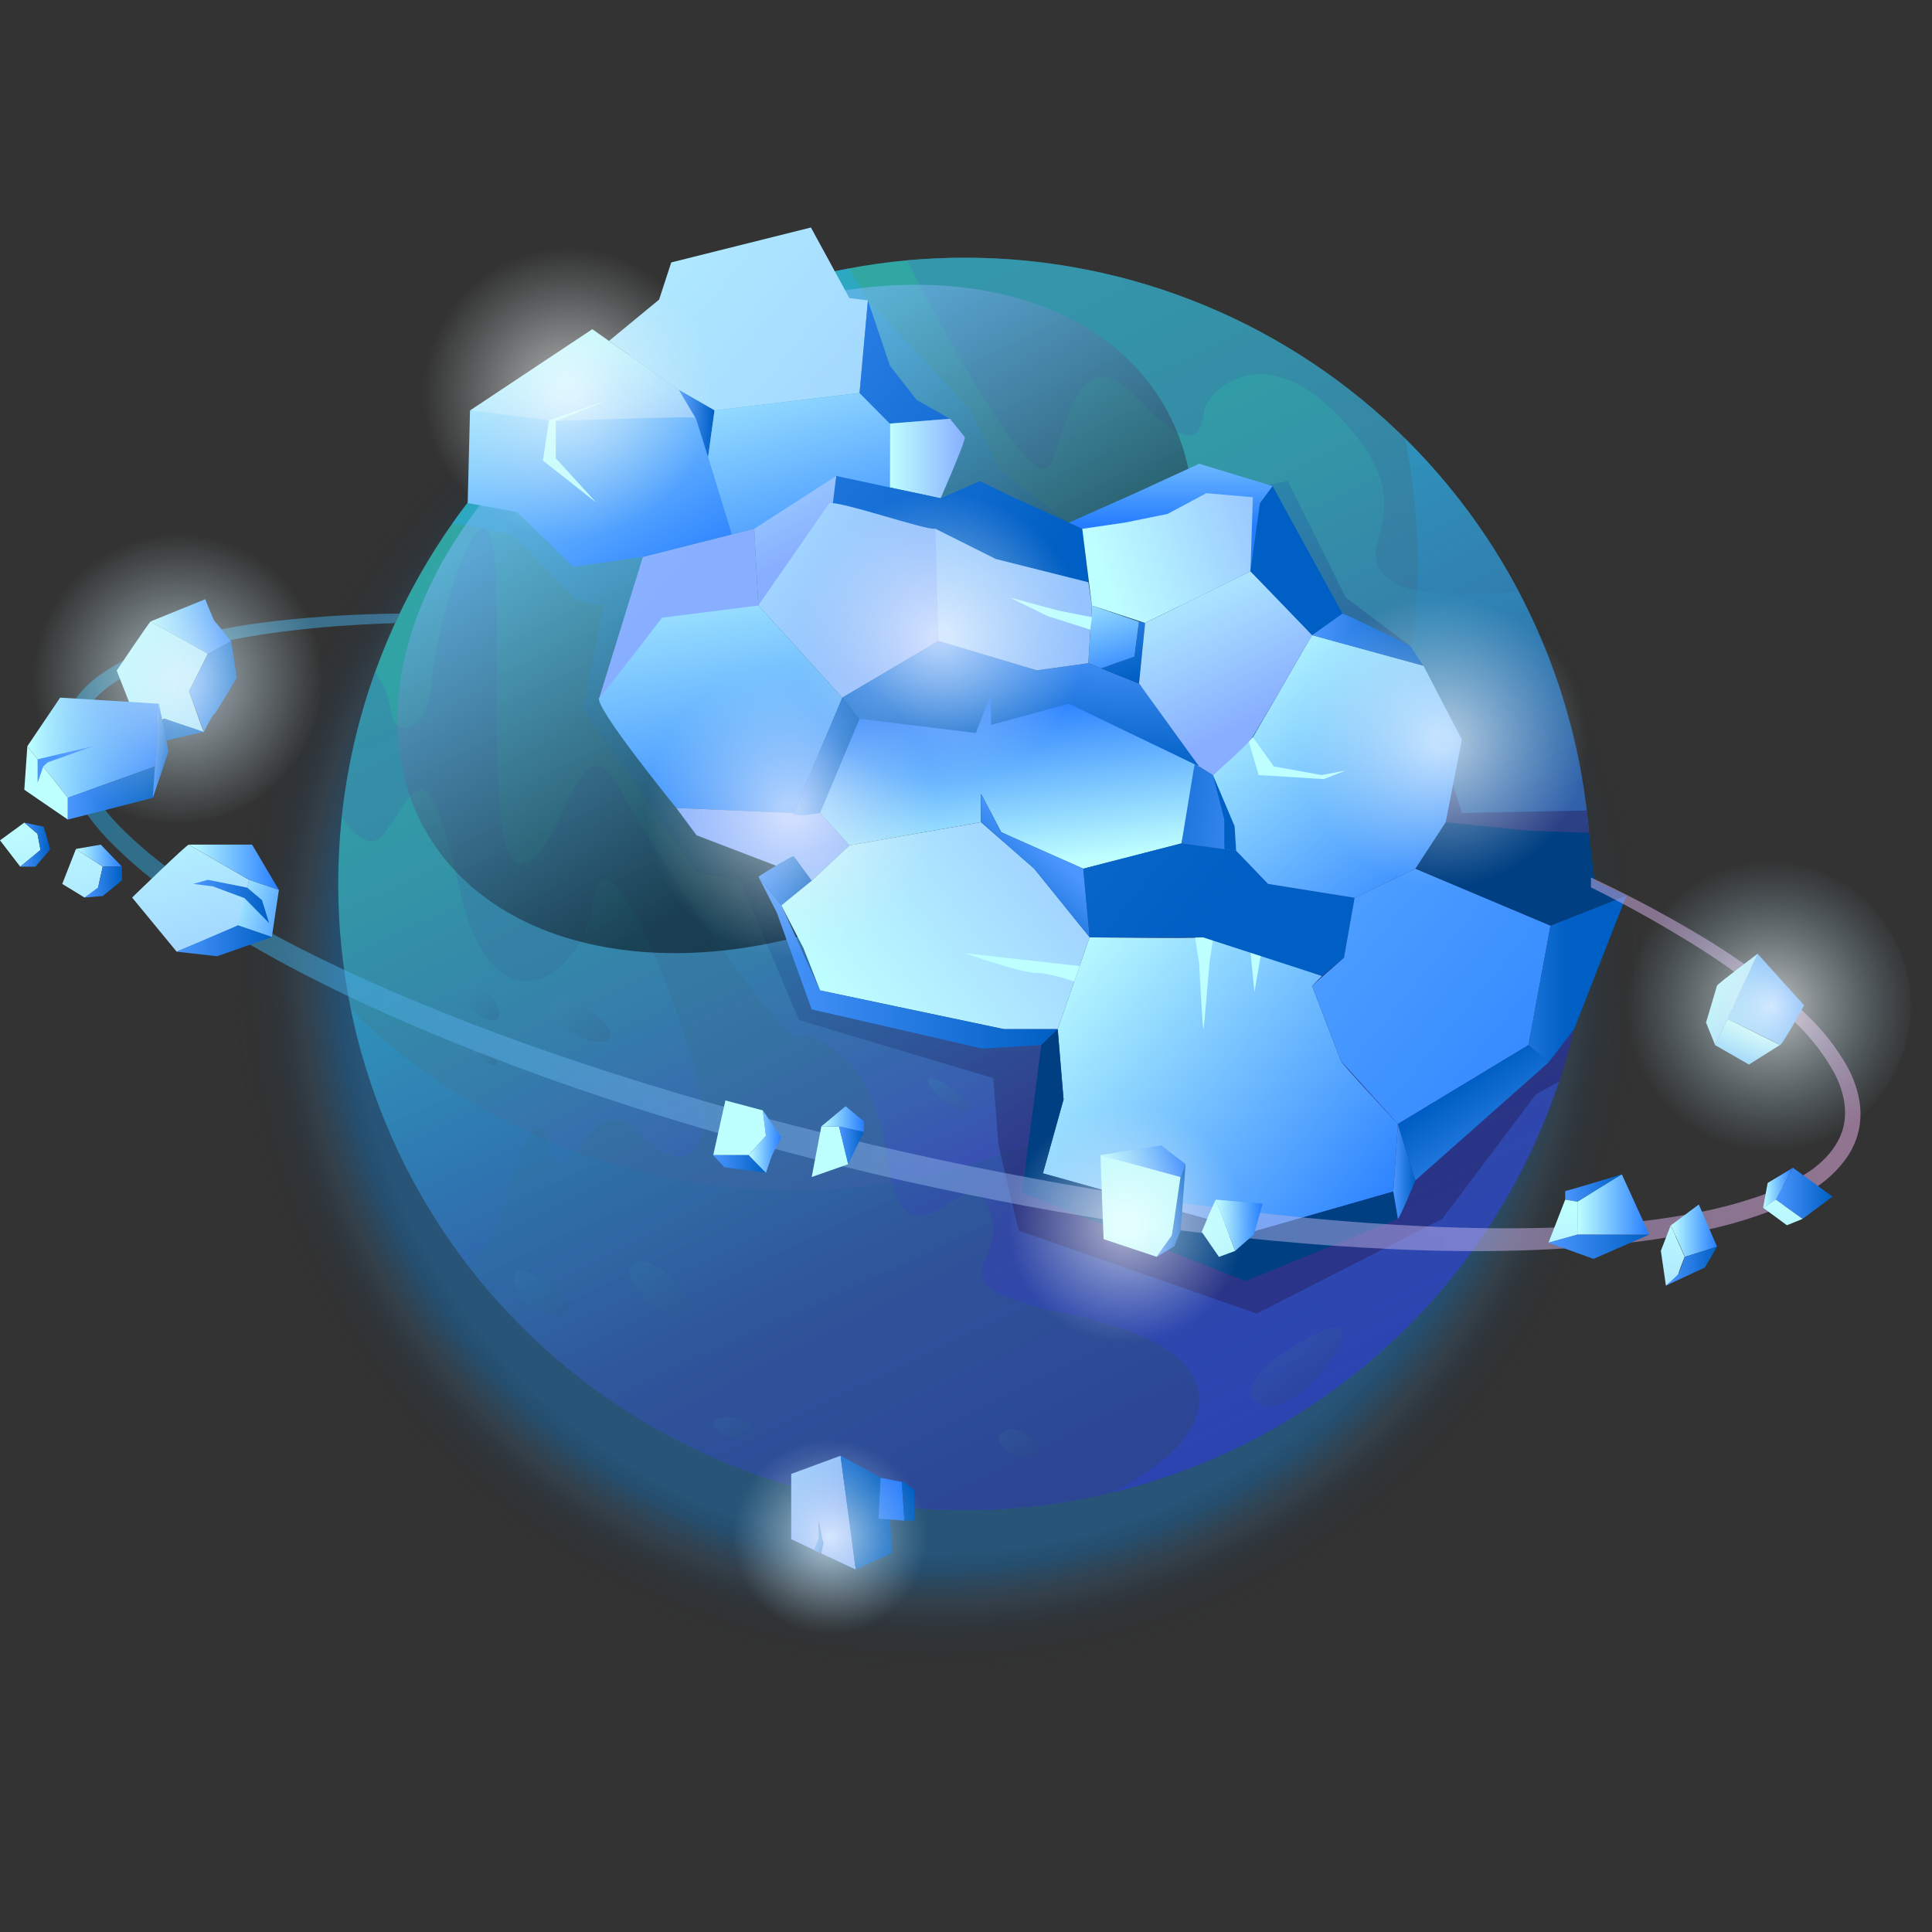 <svg width="300" height="300" viewBox="0 0 300 300" fill="none" xmlns="http://www.w3.org/2000/svg">
<rect x="0" y="0" width="300" height="300" fill="#333333" stroke="none"/>
<g opacity="0.5">
<path d="M145.665 285.842C220.596 285.842 281.339 225.116 281.339 150.207C281.339 75.297 220.596 14.571 145.665 14.571C70.735 14.571 9.991 75.297 9.991 150.207C9.991 225.116 70.735 285.842 145.665 285.842Z" fill="url(#paint0_radial_457_27227)" style="mix-blend-mode:screen"/>
</g>
<path d="M247.052 137.259C247.052 163.049 236.804 187.782 218.563 206.018C200.322 224.254 175.582 234.498 149.785 234.498C123.988 234.498 99.248 224.254 81.007 206.018C62.766 187.782 52.518 163.049 52.518 137.259C52.518 133.827 52.698 130.398 53.057 126.985C55.266 106.195 64.118 86.67 78.3 71.305C92.483 55.94 111.24 45.553 131.792 41.684C134.765 41.121 137.785 40.701 140.852 40.423C143.792 40.157 146.77 40.023 149.785 40.02C162.56 40.012 175.212 42.522 187.016 47.406C198.821 52.29 209.546 59.453 218.58 68.484C227.614 77.515 234.778 88.237 239.663 100.038C244.549 111.839 247.059 124.487 247.052 137.259V137.259Z" fill="url(#paint1_linear_457_27227)"/>
<path style="mix-blend-mode:multiply" opacity="0.5" d="M183.305 224.035C180.69 227.144 176.366 229.856 172.659 231.796C154.396 236.191 135.251 235.213 117.531 228.98C99.812 222.747 84.272 211.525 72.786 196.665C75.363 193.536 77.411 190.567 77.978 188.452C79.866 181.409 83.01 169.8 85.524 178.43C88.037 187.06 91.832 168.204 99.043 175.747C106.254 183.291 111.625 179.575 108.161 166.822C104.696 154.068 94.011 127.295 92.147 139.893C90.284 152.492 76.426 160.753 71.394 138.22C66.362 115.687 64.79 122.143 59.748 129.299C57.952 131.855 55.478 130.371 53.066 126.985C53.873 119.265 55.607 111.67 58.229 104.364C59.532 106.134 60.377 108.199 60.689 110.375C61.315 115.09 66.658 113.339 66.973 106.358C67.288 99.377 73.281 77.368 76.091 83.025C78.9 88.681 74.519 134.232 80.807 134.242C87.096 134.252 89.615 110.845 95.898 121.925C102.182 133.005 112.251 148.208 119.481 157.105C126.711 166.002 121.684 156.261 130.797 164.124C139.91 171.988 136.164 186.691 141.502 188.452C146.839 190.213 151.066 180.409 153.822 188.452C156.578 196.495 143.379 199.362 166.016 204.058C188.653 208.754 188.585 217.738 183.305 224.035Z" fill="url(#paint2_linear_457_27227)"/>
<path style="mix-blend-mode:multiply" opacity="0.5" d="M235.828 91.854C227.846 92.567 219.854 92.572 216.36 90.398C208.227 85.373 222.139 80.342 208.97 65.769C195.8 51.197 187.236 61.486 186.969 63.722C186.702 65.959 186.207 71.998 176.861 62.073C167.515 52.148 166.016 65.469 163.163 71.998C160.771 77.465 148.12 54.69 140.842 40.413C143.782 40.148 146.76 40.014 149.775 40.011C167.48 40.002 184.852 44.826 200.017 53.962C215.181 63.098 227.564 76.2 235.828 91.854V91.854Z" fill="url(#paint3_linear_457_27227)"/>
<g style="mix-blend-mode:multiply" opacity="0.5">
<path style="mix-blend-mode:multiply" opacity="0.5" d="M97.859 196.927C96.806 199.648 104.346 206.241 106.108 203.175C107.869 200.109 99.275 193.274 97.859 196.927Z" fill="url(#paint4_linear_457_27227)"/>
<path style="mix-blend-mode:multiply" opacity="0.5" d="M155.637 222.39C153.307 224.015 158.936 227.692 160.824 226.043C162.711 224.393 157.995 220.741 155.637 222.39Z" fill="url(#paint5_linear_457_27227)"/>
<path style="mix-blend-mode:multiply" opacity="0.5" d="M111.421 220.386C109.18 221.604 114.721 224.626 116.842 223.331C118.962 222.036 114.032 218.97 111.421 220.386Z" fill="url(#paint6_linear_457_27227)"/>
<path style="mix-blend-mode:multiply" opacity="0.5" d="M81.001 197.281C78.027 196.796 80.764 204.412 86.305 203.97C91.847 203.529 83.83 197.751 81.001 197.281Z" fill="url(#paint7_linear_457_27227)"/>
<path style="mix-blend-mode:multiply" opacity="0.5" d="M145.257 167.578C141.899 166.38 146.674 172.177 149.265 172.429C151.856 172.681 148.562 168.757 145.257 167.578Z" fill="url(#paint8_linear_457_27227)"/>
<path style="mix-blend-mode:multiply" opacity="0.5" d="M85.834 155.436C82.923 156.595 89.964 162.625 93.85 161.684C97.737 160.743 89.372 154.024 85.834 155.436Z" fill="url(#paint9_linear_457_27227)"/>
<path style="mix-blend-mode:multiply" opacity="0.5" d="M72.985 153.2C69.943 154.412 75.106 159.157 76.993 158.298C78.881 157.439 75.344 152.254 72.985 153.2Z" fill="url(#paint10_linear_457_27227)"/>
<path style="mix-blend-mode:multiply" opacity="0.5" d="M73.81 162.81C72.247 163.493 75.814 165.235 76.872 165.458C77.93 165.681 75.814 161.927 73.81 162.81Z" fill="url(#paint11_linear_457_27227)"/>
<path style="mix-blend-mode:multiply" opacity="0.5" d="M204.525 207.026C193.98 212.047 191.549 218.048 197.295 218.339C203.04 218.63 214.429 202.306 204.525 207.026Z" fill="url(#paint12_linear_457_27227)"/>
</g>
<path style="mix-blend-mode:multiply" opacity="0.4" d="M247.052 137.259C247.052 183.082 215.341 221.502 172.659 231.786C159.959 234.851 146.771 235.327 133.883 233.188C120.994 231.049 108.668 226.338 97.639 219.336C86.611 212.333 77.105 203.183 69.689 192.429C62.273 181.676 57.098 169.541 54.473 156.746C66.268 168.389 80.84 176.831 96.809 181.273C112.778 185.716 129.618 186.011 145.733 182.131C188.434 171.847 220.126 133.427 220.126 87.604C220.133 81.056 219.483 74.525 218.185 68.107C227.347 77.142 234.62 87.909 239.578 99.781C244.537 111.653 247.082 124.393 247.066 137.259H247.052Z" fill="url(#paint13_linear_457_27227)"/>
<path style="mix-blend-mode:multiply" opacity="0.5" d="M247.052 137.259C247.069 147.676 245.409 158.028 242.136 167.918L238.507 169.916L223.949 189.267L195.155 203.971L158.189 191.096L155.045 177.843L154.235 167.413L124.067 158.405L114.848 136.619L108.19 135.595L90.493 110.137L93.72 94.027L89.43 93.226L79.648 82.995C79.648 82.995 70.428 81.055 70.142 81.424C84.717 60.641 106.842 46.38 131.792 41.684L134.767 46.642L150.78 63.732L155.36 73.036L165.953 81.162L199.969 74.695L208.946 92.77L218.932 100.275L226.987 126.228L246.368 125.854C246.819 129.639 247.048 133.447 247.052 137.259V137.259Z" fill="url(#paint14_linear_457_27227)"/>
<path style="mix-blend-mode:screen" opacity="0.5" d="M146.588 136.092C178.238 117.824 193.557 85.115 180.805 63.033C168.053 40.952 132.057 37.86 100.408 56.128C68.758 74.396 53.438 107.105 66.191 129.187C78.943 151.268 114.938 154.36 146.588 136.092Z" fill="url(#paint15_linear_457_27227)"/>
<path d="M94.559 52.938L102.343 46.525L104.23 40.748L125.921 35.324L131.894 46.288L134.767 46.642L133.471 61.02L110.951 63.732L105.409 60.55L94.559 52.938Z" fill="url(#paint16_linear_457_27227)"/>
<path d="M110.951 63.732L105.409 60.549L107.806 64.867L109.946 71.008L110.951 63.732Z" fill="url(#paint17_linear_457_27227)"/>
<path d="M133.471 61.02L138.183 65.779V75.69L117.118 82.108L113.615 82.996L109.946 71.009L110.951 63.732L133.471 61.02Z" fill="url(#paint18_linear_457_27227)"/>
<path d="M134.767 46.642L138.183 56.781L142.312 62.083L147.499 65.032L138.183 65.779L133.471 61.02L134.767 46.642Z" fill="url(#paint19_linear_457_27227)"/>
<path d="M138.183 75.695L146.058 77.368C146.058 77.368 150.09 68.214 149.804 67.86C149.518 67.506 147.514 65.022 147.514 65.022L138.197 65.769L138.183 75.695Z" fill="url(#paint20_linear_457_27227)"/>
<path d="M129.851 73.909L146.058 77.368L145.277 82.108C145.277 82.108 132.704 82.132 132.544 82.108C132.384 82.083 128.774 78.154 128.774 78.154L129.851 73.909Z" fill="url(#paint21_linear_457_27227)"/>
<path d="M117.118 82.108L129.851 73.909L128.754 82.709L117.749 94.027L117.118 82.108Z" fill="url(#paint22_linear_457_27227)"/>
<path d="M128.754 78.154L117.749 94.027L130.797 108.328L145.733 99.528C145.733 99.528 146.674 81.817 145.248 82.108C143.821 82.399 130.327 77.683 128.754 78.154Z" fill="url(#paint23_linear_457_27227)"/>
<path d="M99.824 86.483L117.118 82.108L117.749 94.027L93.065 108.328L99.824 86.483Z" fill="url(#paint24_linear_457_27227)"/>
<path d="M102.813 95.914L117.749 94.027L130.797 108.327L123.252 126.242L105.016 125.457C105.016 125.457 91.968 109.448 93.065 108.327C94.162 107.207 102.813 95.914 102.813 95.914Z" fill="url(#paint25_linear_457_27227)"/>
<path d="M105.016 125.457L108.161 129.701L120.466 134.416L126.042 136.755L131.894 131.273L127.338 126.242H123.252L105.016 125.457Z" fill="url(#paint26_linear_457_27227)"/>
<path d="M127.338 126.242L131.894 131.273L152.332 127.659V123.259L155.477 129.231L168.21 134.887L183.461 130.958L186.202 119.014L166.011 108.328L155.792 109.273L154.065 105.815L139.915 110.137L133.471 109.273L127.338 122.788V126.242Z" fill="url(#paint27_linear_457_27227)"/>
<path d="M145.733 99.528L160.979 104.083L168.996 102.987L176.857 106.13L186.202 119.014L165.953 109.269L153.905 112.563C153.905 112.563 153.905 108.318 153.749 108.318C153.594 108.318 151.546 113.819 151.546 113.819L133.471 111.617L130.797 108.318L145.733 99.528Z" fill="url(#paint28_linear_457_27227)"/>
<path d="M130.797 108.328L133.471 111.626L127.337 126.243C127.337 126.243 122.922 127.024 123.252 126.243L130.797 108.328Z" fill="url(#paint29_linear_457_27227)"/>
<path d="M72.985 63.732L91.968 51.119L105.409 60.55L108 64.911L84.772 67.035L72.985 63.732Z" fill="url(#paint30_linear_457_27227)"/>
<path d="M72.621 78.12L72.985 63.732L86.305 65.381C86.305 65.381 107.768 64.556 108.001 64.896C108.233 65.236 113.615 82.981 113.615 82.981L99.824 86.469L89.018 88.002L80.283 79.512L72.621 78.12Z" fill="url(#paint31_linear_457_27227)"/>
<path d="M94.559 62.083L86.305 65.386V71.159L92.555 78.013L84.301 71.513L85.248 65.25L94.559 62.083Z" fill="url(#paint32_linear_457_27227)"/>
<path d="M123.252 132.937C122.767 132.937 117.769 136.119 117.769 136.119L121.345 140.602L124.397 138.123L126.061 136.769L123.252 132.937Z" fill="url(#paint33_linear_457_27227)"/>
<path d="M131.894 131.273L126.042 136.755L121.325 140.587L124.741 147.184L127.337 153.787L155.87 159.797H164.24L169.194 145.535L160.586 134.887L152.332 127.659L131.894 131.273Z" fill="url(#paint34_linear_457_27227)"/>
<path d="M149.785 148.009L167.642 150.012L166.807 152.404C166.807 152.404 163.061 151.075 160.824 151.075C158.587 151.075 149.785 148.009 149.785 148.009Z" fill="url(#paint35_linear_457_27227)"/>
<path d="M168.209 134.887L169.194 145.535L160.586 134.887L152.332 127.659V123.259L155.476 129.231L168.209 134.887Z" fill="url(#paint36_linear_457_27227)"/>
<path d="M161.688 162.276C161.688 162.276 152.332 162.863 152.332 162.805C152.332 162.747 126.042 156.736 126.042 156.736L120.617 141.698L117.749 136.095L121.325 140.577L127.338 153.796L155.87 159.807H164.24L161.688 162.276Z" fill="url(#paint37_linear_457_27227)"/>
<path d="M164.24 159.797L165.148 170.721L161.945 182.194L194.544 191.27L216.355 185.022L217.064 174.534C217.064 174.534 208.456 165.317 208.223 164.75C207.99 164.182 203.739 153.078 203.739 153.078L205.272 151.545C205.272 151.545 187.585 145.302 186.76 145.549C185.935 145.797 169.195 145.549 169.195 145.549L164.24 159.797Z" fill="url(#paint38_linear_457_27227)"/>
<path d="M217.064 189.267L193.365 198.93L158.713 185.178L161.688 162.276L164.24 159.797L165.148 170.721L161.945 182.194L194.544 191.27L216.355 185.022L217.064 189.267Z" fill="url(#paint39_linear_457_27227)"/>
<path d="M185.576 145.608L186.202 149.542C186.202 149.542 186.76 160.505 186.881 159.797C187.003 159.089 187.823 149.309 187.823 149.309L188.352 145.879L186.76 145.535L185.576 145.608Z" fill="url(#paint40_linear_457_27227)"/>
<path d="M194.165 147.727L194.782 154.024L195.839 148.009L197.965 143.73V140.587L196.902 143.73L194.165 147.727Z" fill="url(#paint41_linear_457_27227)"/>
<path d="M168.21 134.887L183.461 130.958L191.948 132.098L196.902 137.254L210.343 139.408L208.693 148.717L205.272 151.546L186.76 145.535H169.195L168.21 134.887Z" fill="url(#paint42_linear_457_27227)"/>
<path d="M217.064 189.267C217.496 188.874 219.776 183.296 219.776 183.296L217.064 174.535L216.355 185.023L217.064 189.267Z" fill="url(#paint43_linear_457_27227)"/>
<path d="M176.857 106.13L170.99 103.782L176.148 101.963L176.857 96.54L177.803 96.738L176.857 106.13Z" fill="url(#paint44_linear_457_27227)"/>
<path d="M169.549 94.027L176.857 96.54L176.148 101.963L170.99 103.782L168.996 102.986L169.549 94.027Z" fill="url(#paint45_linear_457_27227)"/>
<path d="M168.996 90.413L168.054 82.117C168.054 82.117 158.781 77.839 157.995 77.523C157.209 77.208 152.172 74.695 152.172 74.695L146.058 77.368L145.277 82.108L155.496 89.156L168.996 90.413Z" fill="url(#paint46_linear_457_27227)"/>
<path d="M145.257 82.108L154.613 86.799L168.995 90.413L169.549 94.027L168.995 102.987L160.979 104.083L145.728 99.528L145.257 82.108Z" fill="url(#paint47_linear_457_27227)"/>
<path d="M156.768 92.77C156.768 92.77 164.046 94.735 164.362 94.813C164.677 94.89 169.549 95.836 169.549 95.836L169.316 97.776L162.629 95.652L156.768 92.77Z" fill="url(#paint48_linear_457_27227)"/>
<path d="M168.054 82.117L165.972 81.157L176.269 76.582L186.202 72.008L197.61 75.481L195.645 78.154L194.165 88.719L168.054 82.117Z" fill="url(#paint49_linear_457_27227)"/>
<path d="M194.544 77.208L194.165 88.719L177.803 96.738L169.549 94.026L168.054 82.117L174.736 81.137L181.301 79.803L187.314 76.582L194.544 77.208Z" fill="url(#paint50_linear_457_27227)"/>
<path d="M185.348 119.524L183.461 130.958L191.948 132.098L191.715 128.29L188.352 120.353L185.513 118.685L185.348 119.524Z" fill="url(#paint51_linear_457_27227)"/>
<path d="M190.104 130.958V127.227L188.352 120.353L191.715 128.29L191.948 132.098L190.152 131.86L190.104 130.958Z" fill="url(#paint52_linear_457_27227)"/>
<path d="M217.064 174.535L237.342 162.276L240.763 143.73L219.776 134.887L210.343 139.408L208.693 148.717L203.739 153.078L208.223 164.75L217.064 174.535Z" fill="url(#paint53_linear_457_27227)"/>
<path d="M237.342 162.276L240.447 164.983L219.776 183.295L217.064 174.534L237.342 162.276Z" fill="url(#paint54_linear_457_27227)"/>
<path d="M252.554 139.054L244.417 159.831L240.447 164.983L237.342 162.276L240.763 143.731L252.554 139.054Z" fill="url(#paint55_linear_457_27227)"/>
<path d="M224.493 127.659L237.303 128.993L246.731 129.323L247.6 136.774L252.554 139.054L240.763 143.73L219.776 134.887L224.493 127.659Z" fill="url(#paint56_linear_457_27227)"/>
<path d="M219.776 134.887L224.493 127.659L227.006 114.852L221.033 103.379L203.739 98.625L194.544 114.498L188.352 120.353L191.715 128.289L191.948 132.097L196.902 137.254L210.343 139.408L219.776 134.887Z" fill="url(#paint57_linear_457_27227)"/>
<path d="M194.544 114.498L197.804 119.015L205.233 120.353L208.965 119.645L205.549 120.979L195.446 120.353L193.898 115.11L194.544 114.498Z" fill="url(#paint58_linear_457_27227)"/>
<path d="M221.033 103.379L218.951 100.275C218.951 100.275 208.81 95.244 208.455 95.283C208.101 95.322 203.739 98.625 203.739 98.625L221.033 103.379Z" fill="url(#paint59_linear_457_27227)"/>
<path d="M186.202 119.014L188.352 120.353C188.352 120.353 192.792 116.511 194.175 114.891C194.66 114.323 203.749 98.626 203.749 98.626C203.749 98.626 194.505 88.603 194.175 88.725C193.845 88.846 177.812 96.738 177.812 96.738L176.866 106.13L186.202 119.014Z" fill="url(#paint60_linear_457_27227)"/>
<path d="M194.165 88.719L195.645 78.154L197.61 75.481L208.456 95.283L203.739 98.625L194.165 88.719Z" fill="url(#paint61_linear_457_27227)"/>
<path d="M122.859 228.871L130.521 226.043L132.879 243.725L122.859 239.01V228.871Z" fill="url(#paint62_linear_457_27227)"/>
<path d="M137.833 230.05L130.521 226.043L132.879 243.725L138.537 241.129L137.833 230.05Z" fill="url(#paint63_linear_457_27227)"/>
<path d="M140.032 230.128L136.751 229.458L136.417 235.828L140.425 236.119L140.032 230.128Z" fill="url(#paint64_linear_457_27227)"/>
<path d="M141.958 231.345L140.031 229.934L140.425 236.119H141.958V231.345Z" fill="url(#paint65_linear_457_27227)"/>
<path d="M126.386 240.669L127.1 238.932V236.119L127.866 239.636L127.536 241.207L126.386 240.669Z" fill="url(#paint66_linear_457_27227)"/>
<path style="mix-blend-mode:screen" opacity="0.5" d="M288.584 170.198C288.207 168.534 287.589 166.934 286.75 165.448C285.096 162.585 283.042 159.971 280.65 157.687C278.328 155.429 275.854 153.334 273.245 151.414C270.657 149.5 267.99 147.698 265.244 146.01C259.771 142.671 254.128 139.618 248.338 136.866L247.042 136.25C247.042 136.58 247.042 136.915 247.042 137.22C247.042 137.405 247.042 137.599 247.042 137.788C252.954 140.723 258.71 143.961 264.288 147.49C266.96 149.197 269.548 151.012 272.052 152.933C274.558 154.832 276.928 156.903 279.146 159.132C281.346 161.303 283.233 163.77 284.75 166.462C286.182 169.121 286.905 172.119 286.269 174.879C285.634 177.639 283.654 179.977 281.213 181.719C278.681 183.452 275.919 184.823 273.007 185.794C270.048 186.806 267.023 187.616 263.953 188.219C260.872 188.835 257.756 189.311 254.617 189.675C248.331 190.351 242.014 190.701 235.692 190.722C229.355 190.771 223.008 190.557 216.671 190.179C204.001 189.447 191.36 187.991 178.822 186.09C172.536 185.155 166.27 184.094 160.024 182.907C153.774 181.753 147.548 180.482 141.342 179.09C128.929 176.349 116.594 173.186 104.429 169.533C92.264 165.88 80.182 161.83 68.419 157.08C56.657 152.331 45.074 147.005 34.312 140.378C31.623 138.724 29.003 136.982 26.48 135.091C23.957 133.247 21.566 131.231 19.323 129.056C17.1 126.935 15.186 124.514 13.635 121.862C12.18 119.252 11.394 116.298 11.981 113.523C12.568 110.748 14.514 108.352 16.94 106.557C19.459 104.767 22.216 103.338 25.131 102.312C28.09 101.244 31.118 100.38 34.195 99.727C37.281 99.052 40.406 98.523 43.556 98.121C49.441 97.35 55.381 96.947 61.335 96.763C61.563 96.277 61.791 95.792 62.029 95.278C55.784 95.328 49.546 95.691 43.337 96.365C40.149 96.728 36.966 97.209 33.802 97.82C30.623 98.442 27.491 99.282 24.427 100.333C21.295 101.38 18.326 102.861 15.605 104.733C14.211 105.719 12.968 106.903 11.918 108.25C10.831 109.647 10.052 111.259 9.632 112.98C9.254 114.714 9.244 116.509 9.603 118.248C9.958 119.929 10.554 121.55 11.374 123.06C12.998 125.974 15.024 128.645 17.391 130.996C19.695 133.294 22.152 135.432 24.747 137.395C27.314 139.369 29.974 141.213 32.686 142.954C38.122 146.402 43.733 149.567 49.495 152.438C55.24 155.349 61.087 157.988 67.012 160.457C90.721 170.329 115.381 177.649 140.361 183.358C146.618 184.756 152.895 186.049 159.194 187.239C165.502 188.413 171.81 189.437 178.172 190.354C190.87 192.149 203.652 193.4 216.477 193.977C229.302 194.555 242.195 194.365 255 192.716C258.198 192.304 261.391 191.746 264.555 191.076C267.742 190.403 270.88 189.51 273.944 188.404C277.079 187.3 280.044 185.762 282.751 183.834C284.136 182.818 285.367 181.607 286.405 180.239C287.494 178.835 288.254 177.206 288.63 175.47C289.006 173.734 288.989 171.936 288.579 170.207L288.584 170.198Z" fill="url(#paint67_linear_457_27227)"/>
<path d="M23.384 96.501C23.151 96.661 18.119 104.122 18.119 104.122L20.317 109.705L21.103 115.124C21.103 115.124 25.194 111.51 25.509 111.587C25.824 111.665 31.875 114.013 31.638 113.635C31.4 113.256 29.357 107.328 29.357 107.328L32.269 101.507L23.384 96.501Z" fill="url(#paint68_linear_457_27227)"/>
<path d="M31.876 93.042L23.384 96.501L32.269 101.531L35.884 99.591C35.884 99.591 33.526 96.602 33.365 96.525C33.205 96.447 31.876 93.042 31.876 93.042Z" fill="url(#paint69_linear_457_27227)"/>
<path d="M21.103 115.124H25.194L31.638 113.635L25.504 111.587L21.103 115.124Z" fill="url(#paint70_linear_457_27227)"/>
<path d="M35.908 99.567L36.772 105.223C36.772 105.223 33.472 110.884 33.234 110.923C32.996 110.962 31.662 113.635 31.662 113.635L29.381 107.328L32.293 101.507L35.908 99.567Z" fill="url(#paint71_linear_457_27227)"/>
<path d="M9.341 108.328L4.246 115.871L10.535 123.885L24.054 119.014L24.68 109.274L9.341 108.328Z" fill="url(#paint72_linear_457_27227)"/>
<path d="M3.775 122.629L4.246 115.871L10.535 123.885V127.266L3.775 122.629Z" fill="url(#paint73_linear_457_27227)"/>
<path d="M24.053 119.014C24.053 119.014 24.053 123.73 23.738 123.865C23.422 124.001 10.534 127.261 10.534 127.261V123.865L24.053 119.014Z" fill="url(#paint74_linear_457_27227)"/>
<path d="M24.679 109.274L26.174 116.657L23.738 123.885L24.053 119.015L24.679 109.274Z" fill="url(#paint75_linear_457_27227)"/>
<path d="M5.837 121.571V117.899L14.465 115.871L7.429 118.369L6.711 119.015L5.837 121.571Z" fill="url(#paint76_linear_457_27227)"/>
<path d="M0 130.487L3.775 127.736L5.818 129.468L6.289 131.981L3.144 134.576L0 130.487Z" fill="url(#paint77_linear_457_27227)"/>
<path d="M6.759 128.367L3.775 127.736L5.818 129.468L6.289 131.981L3.144 134.576H5.503L7.783 131.903L7.152 129.623L6.759 128.367Z" fill="url(#paint78_linear_457_27227)"/>
<path d="M11.791 131.826L9.666 137.254L13.126 139.369C13.126 139.369 15.251 138.03 15.251 137.798C15.251 137.565 15.955 134.576 15.955 134.576L11.791 131.826Z" fill="url(#paint79_linear_457_27227)"/>
<path d="M15.644 131.156L11.791 131.826L15.955 134.576H18.944L15.644 131.156Z" fill="url(#paint80_linear_457_27227)"/>
<path d="M13.126 139.369L15.955 139.132L18.944 136.696V134.576H15.955L15.251 137.798L13.126 139.369Z" fill="url(#paint81_linear_457_27227)"/>
<path d="M29.319 131.156C29.086 131.04 20.516 139.369 20.516 139.369L27.431 147.776C27.431 147.776 36.651 144.002 36.942 143.692C37.233 143.381 38.674 136.619 38.674 136.619L29.319 131.156Z" fill="url(#paint82_linear_457_27227)"/>
<path d="M39.145 131.156H29.319L38.674 136.619L43.308 138.191L39.145 131.156Z" fill="url(#paint83_linear_457_27227)"/>
<path d="M36.941 143.691L42.211 145.496L43.308 138.19L38.674 136.619L36.941 143.691Z" fill="url(#paint84_linear_457_27227)"/>
<path d="M27.431 147.776L33.719 148.484L42.211 145.496L36.941 143.692L27.431 147.776Z" fill="url(#paint85_linear_457_27227)"/>
<path d="M40.678 139.762L38.378 137.831L32.269 136.619L30.007 137.254L33.055 137.637L37.975 139.466L41.799 143.357L40.678 139.762Z" fill="url(#paint86_linear_457_27227)"/>
<path d="M112.639 170.877L110.752 179.366H116.254L118.928 176.378L118.453 172.42L112.639 170.877Z" fill="url(#paint87_linear_457_27227)"/>
<path d="M112.484 181.254L110.752 179.366H116.254L118.928 182.117L112.484 181.254Z" fill="url(#paint88_linear_457_27227)"/>
<path d="M118.453 172.419L121.325 176.616L119.889 179.366L118.928 182.117L116.255 179.366L118.928 176.378L118.453 172.419Z" fill="url(#paint89_linear_457_27227)"/>
<path d="M127.536 174.913C127.454 175.306 126.042 182.767 126.042 182.767L131.7 180.778L130.283 174.913H127.536Z" fill="url(#paint90_linear_457_27227)"/>
<path d="M131.307 171.77L127.531 174.913H130.288L134.136 175.772V174.127L131.307 171.77Z" fill="url(#paint91_linear_457_27227)"/>
<path d="M131.7 180.778L134.136 175.772L130.288 174.913L131.7 180.778Z" fill="url(#paint92_linear_457_27227)"/>
<path d="M170.883 179.366C170.883 180.075 171.368 192.411 171.368 192.411L179.618 195.161L181.976 191.858C181.976 191.858 183.626 182.874 183.315 182.767C183.005 182.66 170.883 179.366 170.883 179.366Z" fill="url(#paint93_linear_457_27227)"/>
<path d="M180.316 177.843C180.079 177.872 170.883 179.366 170.883 179.366L183.305 182.762L184.091 180.773L180.316 177.843Z" fill="url(#paint94_linear_457_27227)"/>
<path d="M179.608 195.161L182.359 193.512L183.344 191.042L184.091 180.778L183.305 182.771L181.966 191.857L179.608 195.161Z" fill="url(#paint95_linear_457_27227)"/>
<path d="M188.803 186.298C188.41 186.851 186.605 191.29 186.605 191.29L189.279 195.171L191.792 194.239L188.803 186.298Z" fill="url(#paint96_linear_457_27227)"/>
<path d="M196.067 186.909L188.808 186.279L191.792 194.23L194.699 191.702L196.067 186.909Z" fill="url(#paint97_linear_457_27227)"/>
<path d="M251.841 182.35C251.604 182.35 244.941 186.594 244.941 186.594V191.702H256.102L251.841 182.35Z" fill="url(#paint98_linear_457_27227)"/>
<path d="M243.044 184.945C243.277 184.945 251.846 182.35 251.846 182.35L244.946 186.594L243.044 186.279V184.945Z" fill="url(#paint99_linear_457_27227)"/>
<path d="M240.448 192.959L243.044 186.279L244.951 186.594V191.702L240.448 192.959Z" fill="url(#paint100_linear_457_27227)"/>
<path d="M256.092 191.703L247.445 195.477L240.448 192.959L244.951 191.703H256.092Z" fill="url(#paint101_linear_457_27227)"/>
<path d="M263.793 187.026L259.469 190.257L261.633 195.161L266.621 193.59L263.793 187.026Z" fill="url(#paint102_linear_457_27227)"/>
<path d="M257.897 194.23L258.683 199.639C258.683 199.639 260.571 198.227 260.624 197.834C260.677 197.441 261.595 195.161 261.595 195.161L259.43 190.257L257.897 194.23Z" fill="url(#paint103_linear_457_27227)"/>
<path d="M266.621 193.59L264.739 196.811L258.683 199.639L260.648 197.829L261.633 195.161L266.621 193.59Z" fill="url(#paint104_linear_457_27227)"/>
<path d="M278.413 181.331L275.739 186.279L279.908 189.267L284.546 185.808L278.413 181.331Z" fill="url(#paint105_linear_457_27227)"/>
<path d="M274.483 183.688L278.413 181.331L275.739 186.279L273.774 187.54L274.483 183.688Z" fill="url(#paint106_linear_457_27227)"/>
<path d="M279.908 189.267L277.472 190.257L273.774 187.54L275.739 186.279L279.908 189.267Z" fill="url(#paint107_linear_457_27227)"/>
<path d="M272.91 148.092L268.271 158.225C268.271 158.225 276.132 162 276.37 162.276C276.608 162.553 280.14 156.105 280.14 156.105L272.91 148.092Z" fill="url(#paint108_linear_457_27227)"/>
<path d="M266.621 153.04C266.782 152.724 272.93 148.092 272.93 148.092L268.291 158.225L266.325 162.281L264.913 158.778L266.621 153.04Z" fill="url(#paint109_linear_457_27227)"/>
<path d="M276.37 162.276L271.576 165.298L266.311 162.281L268.271 158.225L276.37 162.276Z" fill="url(#paint110_linear_457_27227)"/>
<path d="M110.464 64.575C112.429 52.287 104.056 40.733 91.764 38.769C79.472 36.805 67.915 45.175 65.95 57.463C63.986 69.752 72.358 81.306 84.65 83.27C96.942 85.234 108.5 76.864 110.464 64.575Z" fill="url(#paint111_radial_457_27227)" style="mix-blend-mode:screen"/>
<path d="M146.039 121.614C158.487 121.614 168.578 111.526 168.578 99.081C168.578 86.637 158.487 76.548 146.039 76.548C133.59 76.548 123.499 86.637 123.499 99.081C123.499 111.526 133.59 121.614 146.039 121.614Z" fill="url(#paint112_radial_457_27227)" style="mix-blend-mode:screen"/>
<path d="M223.974 137.657C236.422 137.657 246.513 127.569 246.513 115.124C246.513 102.679 236.422 92.591 223.974 92.591C211.526 92.591 201.434 102.679 201.434 115.124C201.434 127.569 211.526 137.657 223.974 137.657Z" fill="url(#paint113_radial_457_27227)" style="mix-blend-mode:screen"/>
<path d="M145.077 129.896C147.155 117.626 138.89 105.995 126.617 103.918C114.343 101.84 102.709 110.103 100.631 122.373C98.552 134.643 106.817 146.274 119.091 148.351C131.365 150.429 142.999 142.166 145.077 129.896Z" fill="url(#paint114_radial_457_27227)" style="mix-blend-mode:screen"/>
<path d="M49.687 108.854C51.651 96.565 43.279 85.011 30.986 83.047C18.694 81.083 7.137 89.453 5.172 101.741C3.208 114.03 11.58 125.584 23.872 127.548C36.165 129.512 47.722 121.142 49.687 108.854Z" fill="url(#paint115_radial_457_27227)" style="mix-blend-mode:screen"/>
<path d="M296.443 159.805C298.408 147.516 290.035 135.962 277.743 133.998C265.451 132.034 253.893 140.404 251.929 152.693C249.964 164.981 258.337 176.535 270.629 178.499C282.921 180.463 294.479 172.093 296.443 159.805Z" fill="url(#paint116_radial_457_27227)" style="mix-blend-mode:screen"/>
<path d="M174.857 208.54C185.004 208.54 193.229 200.317 193.229 190.174C193.229 180.031 185.004 171.808 174.857 171.808C164.711 171.808 156.486 180.031 156.486 190.174C156.486 200.317 164.711 208.54 174.857 208.54Z" fill="url(#paint117_radial_457_27227)" style="mix-blend-mode:screen"/>
<path d="M139.563 249.351C145.468 243.448 145.468 233.877 139.563 227.974C133.658 222.071 124.085 222.071 118.18 227.974C112.275 233.877 112.275 243.448 118.18 249.351C124.085 255.254 133.658 255.254 139.563 249.351Z" fill="url(#paint118_radial_457_27227)" style="mix-blend-mode:screen"/>
<defs>
<radialGradient id="paint0_radial_457_27227" cx="0" cy="0" r="1" gradientUnits="userSpaceOnUse" gradientTransform="translate(145.665 150.207) scale(135.674 135.635)">
<stop offset="0.67" stop-color="#1B75BC"/>
<stop offset="0.69" stop-color="#1868A7"/>
<stop offset="0.73" stop-color="#335672" stop-opacity="0.69"/>
<stop offset="0.77" stop-color="#123550" stop-opacity="0.18"/>
<stop offset="0.81" stop-opacity="0"/>
<stop offset="0.85" stop-opacity="0"/>
<stop offset="0.89" stop-opacity="0"/>
<stop offset="0.94" stop-opacity="0"/>
<stop offset="1" stop-opacity="0"/>
</radialGradient>
<linearGradient id="paint1_linear_457_27227" x1="111.329" y1="54.631" x2="189.417" y2="222.495" gradientUnits="userSpaceOnUse">
<stop stop-color="#31A7A4"/>
<stop offset="0.14" stop-color="#31A2A5"/>
<stop offset="0.3" stop-color="#3394A7"/>
<stop offset="0.47" stop-color="#357EAB"/>
<stop offset="0.65" stop-color="#385EB0"/>
<stop offset="0.77" stop-color="#3A43B4"/>
<stop offset="0.84" stop-color="#364CC7"/>
<stop offset="0.94" stop-color="#3256DC"/>
<stop offset="1" stop-color="#315AE4"/>
</linearGradient>
<linearGradient id="paint2_linear_457_27227" x1="67.541" y1="85.615" x2="147.085" y2="240.382" gradientUnits="userSpaceOnUse">
<stop stop-color="#3A88B2"/>
<stop offset="1" stop-color="#305B84"/>
</linearGradient>
<linearGradient id="paint3_linear_457_27227" x1="171.004" y1="32.438" x2="250.548" y2="187.205" gradientUnits="userSpaceOnUse">
<stop stop-color="#3A88B2"/>
<stop offset="1" stop-color="#305B84"/>
</linearGradient>
<linearGradient id="paint4_linear_457_27227" x1="99.591" y1="196.509" x2="105.164" y2="204.045" gradientUnits="userSpaceOnUse">
<stop stop-color="#3A88B2"/>
<stop offset="1" stop-color="#305B84"/>
</linearGradient>
<linearGradient id="paint5_linear_457_27227" x1="156.748" y1="222.269" x2="159.993" y2="226.66" gradientUnits="userSpaceOnUse">
<stop stop-color="#3A88B2"/>
<stop offset="1" stop-color="#305B84"/>
</linearGradient>
<linearGradient id="paint6_linear_457_27227" x1="112.795" y1="219.998" x2="115.822" y2="224.093" gradientUnits="userSpaceOnUse">
<stop stop-color="#3A88B2"/>
<stop offset="1" stop-color="#305B84"/>
</linearGradient>
<linearGradient id="paint7_linear_457_27227" x1="81.438" y1="197.591" x2="86.541" y2="204.491" gradientUnits="userSpaceOnUse">
<stop stop-color="#3A88B2"/>
<stop offset="1" stop-color="#305B84"/>
</linearGradient>
<linearGradient id="paint8_linear_457_27227" x1="145.393" y1="167.476" x2="149.327" y2="172.799" gradientUnits="userSpaceOnUse">
<stop stop-color="#3A88B2"/>
<stop offset="1" stop-color="#305B84"/>
</linearGradient>
<linearGradient id="paint9_linear_457_27227" x1="87.581" y1="155.246" x2="92.965" y2="162.529" gradientUnits="userSpaceOnUse">
<stop stop-color="#3A88B2"/>
<stop offset="1" stop-color="#305B84"/>
</linearGradient>
<linearGradient id="paint10_linear_457_27227" x1="73.262" y1="153.67" x2="76.803" y2="158.459" gradientUnits="userSpaceOnUse">
<stop stop-color="#3A88B2"/>
<stop offset="1" stop-color="#305B84"/>
</linearGradient>
<linearGradient id="paint11_linear_457_27227" x1="74.358" y1="162.843" x2="76.556" y2="165.818" gradientUnits="userSpaceOnUse">
<stop stop-color="#3A88B2"/>
<stop offset="1" stop-color="#305B84"/>
</linearGradient>
<linearGradient id="paint12_linear_457_27227" x1="200.124" y1="210.16" x2="203.694" y2="214.983" gradientUnits="userSpaceOnUse">
<stop stop-color="#3A88B2"/>
<stop offset="1" stop-color="#305B84"/>
</linearGradient>
<linearGradient id="paint13_linear_457_27227" x1="191.54" y1="223.719" x2="132.954" y2="102.328" gradientUnits="userSpaceOnUse">
<stop stop-color="#262262"/>
<stop offset="1" stop-color="#27AAE1"/>
</linearGradient>
<linearGradient id="paint14_linear_457_27227" x1="134.393" y1="68.481" x2="194.54" y2="157.111" gradientUnits="userSpaceOnUse">
<stop stop-color="#27AAE1"/>
<stop offset="1" stop-color="#262262"/>
</linearGradient>
<linearGradient id="paint15_linear_457_27227" x1="104.666" y1="65.561" x2="138.939" y2="121.197" gradientUnits="userSpaceOnUse">
<stop stop-color="#84B9FF"/>
<stop offset="1"/>
</linearGradient>
<linearGradient id="paint16_linear_457_27227" x1="64.513" y1="6.737" x2="204.876" y2="121.586" gradientUnits="userSpaceOnUse">
<stop stop-color="#BEFFFF"/>
<stop offset="1" stop-color="#88AFFF"/>
</linearGradient>
<linearGradient id="paint17_linear_457_27227" x1="105.409" y1="65.779" x2="110.951" y2="65.779" gradientUnits="userSpaceOnUse">
<stop stop-color="#4B97FF"/>
<stop offset="1" stop-color="#005FC4"/>
</linearGradient>
<linearGradient id="paint18_linear_457_27227" x1="117.953" y1="47.67" x2="131.455" y2="93.466" gradientUnits="userSpaceOnUse">
<stop stop-color="#BEFFFF"/>
<stop offset="1" stop-color="#267DFF"/>
</linearGradient>
<linearGradient id="paint19_linear_457_27227" x1="99.664" y1="27.082" x2="167.903" y2="81.108" gradientUnits="userSpaceOnUse">
<stop stop-color="#4B97FF"/>
<stop offset="1" stop-color="#005FC4"/>
</linearGradient>
<linearGradient id="paint20_linear_457_27227" x1="138.183" y1="71.198" x2="149.799" y2="71.198" gradientUnits="userSpaceOnUse">
<stop stop-color="#BEFFFF"/>
<stop offset="1" stop-color="#88AFFF"/>
</linearGradient>
<linearGradient id="paint21_linear_457_27227" x1="89.29" y1="40.185" x2="157.534" y2="94.211" gradientUnits="userSpaceOnUse">
<stop stop-color="#4B97FF"/>
<stop offset="1" stop-color="#005FC4"/>
</linearGradient>
<linearGradient id="paint22_linear_457_27227" x1="110.495" y1="56.155" x2="124.725" y2="85.914" gradientUnits="userSpaceOnUse">
<stop stop-color="#BEFFFF"/>
<stop offset="1" stop-color="#88AFFF"/>
</linearGradient>
<linearGradient id="paint23_linear_457_27227" x1="96.529" y1="68.529" x2="145.851" y2="100.234" gradientUnits="userSpaceOnUse">
<stop stop-color="#BEFFFF"/>
<stop offset="1" stop-color="#88AFFF"/>
</linearGradient>
<linearGradient id="paint24_linear_457_27227" x1="-37.786" y1="-21.622" x2="102.577" y2="93.227" gradientUnits="userSpaceOnUse">
<stop stop-color="#BEFFFF"/>
<stop offset="1" stop-color="#88AFFF"/>
</linearGradient>
<linearGradient id="paint25_linear_457_27227" x1="107.181" y1="81.428" x2="116.153" y2="132.85" gradientUnits="userSpaceOnUse">
<stop stop-color="#BEFFFF"/>
<stop offset="1" stop-color="#267DFF"/>
</linearGradient>
<linearGradient id="paint26_linear_457_27227" x1="127.988" y1="176.014" x2="119.428" y2="133.222" gradientUnits="userSpaceOnUse">
<stop stop-color="#BEFFFF"/>
<stop offset="1" stop-color="#88AFFF"/>
</linearGradient>
<linearGradient id="paint27_linear_457_27227" x1="158.126" y1="134.606" x2="155.216" y2="108.895" gradientUnits="userSpaceOnUse">
<stop stop-color="#BEFFFF"/>
<stop offset="1" stop-color="#267DFF"/>
</linearGradient>
<linearGradient id="paint28_linear_457_27227" x1="159.417" y1="97.879" x2="158.205" y2="118.738" gradientUnits="userSpaceOnUse">
<stop stop-color="#4B97FF"/>
<stop offset="1" stop-color="#005FC4"/>
</linearGradient>
<linearGradient id="paint29_linear_457_27227" x1="123.232" y1="117.457" x2="133.471" y2="117.457" gradientUnits="userSpaceOnUse">
<stop stop-color="#4B97FF"/>
<stop offset="1" stop-color="#005FC4"/>
</linearGradient>
<linearGradient id="paint30_linear_457_27227" x1="86.936" y1="50.615" x2="93.726" y2="76.811" gradientUnits="userSpaceOnUse">
<stop stop-color="#BEFFFF"/>
<stop offset="0.2" stop-color="#B8F5FF"/>
<stop offset="0.54" stop-color="#A6DCFF"/>
<stop offset="0.97" stop-color="#8AB2FF"/>
<stop offset="1" stop-color="#88AFFF"/>
</linearGradient>
<linearGradient id="paint31_linear_457_27227" x1="76.654" y1="48.393" x2="103.573" y2="93.999" gradientUnits="userSpaceOnUse">
<stop stop-color="#BEFFFF"/>
<stop offset="1" stop-color="#267DFF"/>
</linearGradient>
<linearGradient id="paint32_linear_457_27227" x1="80.478" y1="58.294" x2="46.277" y2="25.782" gradientUnits="userSpaceOnUse">
<stop stop-color="#BEFFFF"/>
<stop offset="1" stop-color="#88AFFF"/>
</linearGradient>
<linearGradient id="paint33_linear_457_27227" x1="117.749" y1="136.755" x2="126.042" y2="136.755" gradientUnits="userSpaceOnUse">
<stop stop-color="#4B97FF"/>
<stop offset="1" stop-color="#005FC4"/>
</linearGradient>
<linearGradient id="paint34_linear_457_27227" x1="131.171" y1="158.706" x2="188.417" y2="114.06" gradientUnits="userSpaceOnUse">
<stop stop-color="#BEFFFF"/>
<stop offset="1" stop-color="#88AFFF"/>
</linearGradient>
<linearGradient id="paint35_linear_457_27227" x1="72.291" y1="66.904" x2="38.091" y2="34.392" gradientUnits="userSpaceOnUse">
<stop stop-color="#BEFFFF"/>
<stop offset="1" stop-color="#88AFFF"/>
</linearGradient>
<linearGradient id="paint36_linear_457_27227" x1="162.799" y1="132.127" x2="154.392" y2="141.511" gradientUnits="userSpaceOnUse">
<stop stop-color="#4B97FF"/>
<stop offset="1" stop-color="#005FC4"/>
</linearGradient>
<linearGradient id="paint37_linear_457_27227" x1="117.749" y1="149.46" x2="164.24" y2="149.46" gradientUnits="userSpaceOnUse">
<stop stop-color="#4B97FF"/>
<stop offset="1" stop-color="#005FC4"/>
</linearGradient>
<linearGradient id="paint38_linear_457_27227" x1="162.076" y1="149.59" x2="214.956" y2="192.052" gradientUnits="userSpaceOnUse">
<stop stop-color="#BEFFFF"/>
<stop offset="1" stop-color="#267DFF"/>
</linearGradient>
<linearGradient id="paint39_linear_457_27227" x1="177.677" y1="211.393" x2="183.012" y2="195.141" gradientUnits="userSpaceOnUse">
<stop stop-color="#4B97FF"/>
<stop offset="1" stop-color="#003F82"/>
</linearGradient>
<linearGradient id="paint40_linear_457_27227" x1="84.083" y1="54.5" x2="49.882" y2="21.988" gradientUnits="userSpaceOnUse">
<stop stop-color="#BEFFFF"/>
<stop offset="1" stop-color="#88AFFF"/>
</linearGradient>
<linearGradient id="paint41_linear_457_27227" x1="91.017" y1="47.209" x2="56.817" y2="14.697" gradientUnits="userSpaceOnUse">
<stop stop-color="#BEFFFF"/>
<stop offset="1" stop-color="#88AFFF"/>
</linearGradient>
<linearGradient id="paint42_linear_457_27227" x1="48.185" y1="26.694" x2="188.553" y2="141.543" gradientUnits="userSpaceOnUse">
<stop stop-color="#4B97FF"/>
<stop offset="1" stop-color="#005FC4"/>
</linearGradient>
<linearGradient id="paint43_linear_457_27227" x1="216.355" y1="181.899" x2="219.776" y2="181.899" gradientUnits="userSpaceOnUse">
<stop stop-color="#4B97FF"/>
<stop offset="1" stop-color="#005FC4"/>
</linearGradient>
<linearGradient id="paint44_linear_457_27227" x1="170.912" y1="88.647" x2="176.005" y2="105.626" gradientUnits="userSpaceOnUse">
<stop stop-color="#4B97FF"/>
<stop offset="1" stop-color="#005FC4"/>
</linearGradient>
<linearGradient id="paint45_linear_457_27227" x1="169.699" y1="89.006" x2="174.792" y2="105.985" gradientUnits="userSpaceOnUse">
<stop stop-color="#BEFFFF"/>
<stop offset="1" stop-color="#267DFF"/>
</linearGradient>
<linearGradient id="paint46_linear_457_27227" x1="94.826" y1="33.19" x2="163.07" y2="87.215" gradientUnits="userSpaceOnUse">
<stop stop-color="#4B97FF"/>
<stop offset="1" stop-color="#005FC4"/>
</linearGradient>
<linearGradient id="paint47_linear_457_27227" x1="58.481" y1="14.111" x2="198.849" y2="128.955" gradientUnits="userSpaceOnUse">
<stop stop-color="#BEFFFF"/>
<stop offset="1" stop-color="#88AFFF"/>
</linearGradient>
<linearGradient id="paint48_linear_457_27227" x1="101.731" y1="35.94" x2="67.531" y2="3.429" gradientUnits="userSpaceOnUse">
<stop stop-color="#BEFFFF"/>
<stop offset="1" stop-color="#88AFFF"/>
</linearGradient>
<linearGradient id="paint49_linear_457_27227" x1="181.791" y1="60.423" x2="181.791" y2="81.525" gradientUnits="userSpaceOnUse">
<stop stop-color="#BEFFFF"/>
<stop offset="1" stop-color="#267DFF"/>
</linearGradient>
<linearGradient id="paint50_linear_457_27227" x1="171.5" y1="89.927" x2="206.92" y2="77.551" gradientUnits="userSpaceOnUse">
<stop stop-color="#BEFFFF"/>
<stop offset="1" stop-color="#88AFFF"/>
</linearGradient>
<linearGradient id="paint51_linear_457_27227" x1="199.124" y1="126.936" x2="173.615" y2="123.247" gradientUnits="userSpaceOnUse">
<stop stop-color="#4B97FF"/>
<stop offset="1" stop-color="#005FC4"/>
</linearGradient>
<linearGradient id="paint52_linear_457_27227" x1="177.793" y1="106.314" x2="183.128" y2="115.533" gradientUnits="userSpaceOnUse">
<stop stop-color="#4B97FF"/>
<stop offset="1" stop-color="#005FC4"/>
</linearGradient>
<linearGradient id="paint53_linear_457_27227" x1="62.169" y1="22.294" x2="257.192" y2="182.433" gradientUnits="userSpaceOnUse">
<stop stop-color="#BEFFFF"/>
<stop offset="1" stop-color="#267DFF"/>
</linearGradient>
<linearGradient id="paint54_linear_457_27227" x1="237.046" y1="184.455" x2="226.617" y2="168.929" gradientUnits="userSpaceOnUse">
<stop stop-color="#4B97FF"/>
<stop offset="1" stop-color="#005FC4"/>
</linearGradient>
<linearGradient id="paint55_linear_457_27227" x1="227.88" y1="152.021" x2="243.092" y2="152.021" gradientUnits="userSpaceOnUse">
<stop stop-color="#4B97FF"/>
<stop offset="1" stop-color="#005FC4"/>
</linearGradient>
<linearGradient id="paint56_linear_457_27227" x1="99.994" y1="26.665" x2="168.233" y2="80.691" gradientUnits="userSpaceOnUse">
<stop stop-color="#4B97FF"/>
<stop offset="1" stop-color="#003F82"/>
</linearGradient>
<linearGradient id="paint57_linear_457_27227" x1="192.185" y1="99.862" x2="226.141" y2="142.318" gradientUnits="userSpaceOnUse">
<stop stop-color="#BEFFFF"/>
<stop offset="1" stop-color="#267DFF"/>
</linearGradient>
<linearGradient id="paint58_linear_457_27227" x1="107.423" y1="29.945" x2="73.223" y2="-2.567" gradientUnits="userSpaceOnUse">
<stop stop-color="#BEFFFF"/>
<stop offset="1" stop-color="#88AFFF"/>
</linearGradient>
<linearGradient id="paint59_linear_457_27227" x1="203.739" y1="99.329" x2="221.033" y2="99.329" gradientUnits="userSpaceOnUse">
<stop stop-color="#4B97FF"/>
<stop offset="1" stop-color="#005FC4"/>
</linearGradient>
<linearGradient id="paint60_linear_457_27227" x1="180.734" y1="83.903" x2="194.959" y2="111.397" gradientUnits="userSpaceOnUse">
<stop stop-color="#BEFFFF"/>
<stop offset="0.87" stop-color="#8FB9FF"/>
<stop offset="1" stop-color="#88AFFF"/>
</linearGradient>
<linearGradient id="paint61_linear_457_27227" x1="109.374" y1="14.814" x2="177.618" y2="68.839" gradientUnits="userSpaceOnUse">
<stop stop-color="#4B97FF"/>
<stop offset="1" stop-color="#005FC4"/>
</linearGradient>
<linearGradient id="paint62_linear_457_27227" x1="111.839" y1="219.436" x2="129.628" y2="235.124" gradientUnits="userSpaceOnUse">
<stop stop-color="#BEFFFF"/>
<stop offset="1" stop-color="#88AFFF"/>
</linearGradient>
<linearGradient id="paint63_linear_457_27227" x1="116.026" y1="223.491" x2="132.357" y2="234.818" gradientUnits="userSpaceOnUse">
<stop stop-color="#4B97FF"/>
<stop offset="1" stop-color="#005FC4"/>
</linearGradient>
<linearGradient id="paint64_linear_457_27227" x1="122.121" y1="214.745" x2="133.113" y2="227.201" gradientUnits="userSpaceOnUse">
<stop stop-color="#BEFFFF"/>
<stop offset="1" stop-color="#267DFF"/>
</linearGradient>
<linearGradient id="paint65_linear_457_27227" x1="123.412" y1="213.605" x2="134.409" y2="226.061" gradientUnits="userSpaceOnUse">
<stop stop-color="#4B97FF"/>
<stop offset="1" stop-color="#005FC4"/>
</linearGradient>
<linearGradient id="paint66_linear_457_27227" x1="126.391" y1="238.665" x2="127.866" y2="238.665" gradientUnits="userSpaceOnUse">
<stop stop-color="#4B97FF"/>
<stop offset="1" stop-color="#005FC4"/>
</linearGradient>
<linearGradient id="paint67_linear_457_27227" x1="9.341" y1="144.754" x2="288.889" y2="144.754" gradientUnits="userSpaceOnUse">
<stop stop-color="#27AAE1"/>
<stop offset="1" stop-color="#F2B6EE"/>
</linearGradient>
<linearGradient id="paint68_linear_457_27227" x1="18.847" y1="104.272" x2="57.905" y2="121.987" gradientUnits="userSpaceOnUse">
<stop stop-color="#BEFFFF"/>
<stop offset="1" stop-color="#88AFFF"/>
</linearGradient>
<linearGradient id="paint69_linear_457_27227" x1="23.384" y1="97.286" x2="35.884" y2="97.286" gradientUnits="userSpaceOnUse">
<stop stop-color="#BEFFFF"/>
<stop offset="1" stop-color="#267DFF"/>
</linearGradient>
<linearGradient id="paint70_linear_457_27227" x1="24.878" y1="102.817" x2="26.173" y2="112.844" gradientUnits="userSpaceOnUse">
<stop stop-color="#4B97FF"/>
<stop offset="1" stop-color="#005FC4"/>
</linearGradient>
<linearGradient id="paint71_linear_457_27227" x1="29.357" y1="106.601" x2="36.748" y2="106.601" gradientUnits="userSpaceOnUse">
<stop stop-color="#4B97FF"/>
<stop offset="1" stop-color="#005FC4"/>
</linearGradient>
<linearGradient id="paint72_linear_457_27227" x1="4.246" y1="116.109" x2="24.68" y2="116.109" gradientUnits="userSpaceOnUse">
<stop stop-color="#BEFFFF"/>
<stop offset="1" stop-color="#267DFF"/>
</linearGradient>
<linearGradient id="paint73_linear_457_27227" x1="10.384" y1="122.929" x2="49.442" y2="140.644" gradientUnits="userSpaceOnUse">
<stop stop-color="#BEFFFF"/>
<stop offset="1" stop-color="#88AFFF"/>
</linearGradient>
<linearGradient id="paint74_linear_457_27227" x1="10.534" y1="123.143" x2="24.053" y2="123.143" gradientUnits="userSpaceOnUse">
<stop stop-color="#4B97FF"/>
<stop offset="1" stop-color="#005FC4"/>
</linearGradient>
<linearGradient id="paint75_linear_457_27227" x1="23.738" y1="116.579" x2="26.174" y2="116.579" gradientUnits="userSpaceOnUse">
<stop stop-color="#4B97FF"/>
<stop offset="1" stop-color="#005FC4"/>
</linearGradient>
<linearGradient id="paint76_linear_457_27227" x1="11.32" y1="122.148" x2="20.778" y2="149.801" gradientUnits="userSpaceOnUse">
<stop stop-color="#4B97FF"/>
<stop offset="1" stop-color="#005FC4"/>
</linearGradient>
<linearGradient id="paint77_linear_457_27227" x1="2.082" y1="127.198" x2="17.766" y2="180.077" gradientUnits="userSpaceOnUse">
<stop stop-color="#BEFFFF"/>
<stop offset="1" stop-color="#88AFFF"/>
</linearGradient>
<linearGradient id="paint78_linear_457_27227" x1="3.144" y1="131.156" x2="7.783" y2="131.156" gradientUnits="userSpaceOnUse">
<stop stop-color="#4B97FF"/>
<stop offset="1" stop-color="#005FC4"/>
</linearGradient>
<linearGradient id="paint79_linear_457_27227" x1="9.569" y1="124.976" x2="25.248" y2="177.855" gradientUnits="userSpaceOnUse">
<stop stop-color="#BEFFFF"/>
<stop offset="1" stop-color="#88AFFF"/>
</linearGradient>
<linearGradient id="paint80_linear_457_27227" x1="11.791" y1="132.864" x2="18.944" y2="132.864" gradientUnits="userSpaceOnUse">
<stop stop-color="#BEFFFF"/>
<stop offset="1" stop-color="#267DFF"/>
</linearGradient>
<linearGradient id="paint81_linear_457_27227" x1="13.126" y1="136.973" x2="18.944" y2="136.973" gradientUnits="userSpaceOnUse">
<stop stop-color="#4B97FF"/>
<stop offset="1" stop-color="#005FC4"/>
</linearGradient>
<linearGradient id="paint82_linear_457_27227" x1="24.427" y1="120.572" x2="40.107" y2="173.45" gradientUnits="userSpaceOnUse">
<stop stop-color="#BEFFFF"/>
<stop offset="1" stop-color="#88AFFF"/>
</linearGradient>
<linearGradient id="paint83_linear_457_27227" x1="29.319" y1="134.674" x2="43.313" y2="134.674" gradientUnits="userSpaceOnUse">
<stop stop-color="#BEFFFF"/>
<stop offset="1" stop-color="#267DFF"/>
</linearGradient>
<linearGradient id="paint84_linear_457_27227" x1="34.413" y1="139.621" x2="48" y2="142.859" gradientUnits="userSpaceOnUse">
<stop stop-color="#BEFFFF"/>
<stop offset="1" stop-color="#267DFF"/>
</linearGradient>
<linearGradient id="paint85_linear_457_27227" x1="27.431" y1="146.088" x2="42.211" y2="146.088" gradientUnits="userSpaceOnUse">
<stop stop-color="#4B97FF"/>
<stop offset="1" stop-color="#005FC4"/>
</linearGradient>
<linearGradient id="paint86_linear_457_27227" x1="30.007" y1="139.985" x2="41.799" y2="139.985" gradientUnits="userSpaceOnUse">
<stop stop-color="#4B97FF"/>
<stop offset="1" stop-color="#005FC4"/>
</linearGradient>
<linearGradient id="paint87_linear_457_27227" x1="115.905" y1="195.171" x2="118.815" y2="242.386" gradientUnits="userSpaceOnUse">
<stop stop-color="#BEFFFF"/>
<stop offset="1" stop-color="#88AFFF"/>
</linearGradient>
<linearGradient id="paint88_linear_457_27227" x1="110.752" y1="180.739" x2="118.928" y2="180.739" gradientUnits="userSpaceOnUse">
<stop stop-color="#4B97FF"/>
<stop offset="1" stop-color="#005FC4"/>
</linearGradient>
<linearGradient id="paint89_linear_457_27227" x1="116.255" y1="177.27" x2="121.325" y2="177.27" gradientUnits="userSpaceOnUse">
<stop stop-color="#BEFFFF"/>
<stop offset="1" stop-color="#267DFF"/>
</linearGradient>
<linearGradient id="paint90_linear_457_27227" x1="129.642" y1="194.322" x2="132.552" y2="241.542" gradientUnits="userSpaceOnUse">
<stop stop-color="#BEFFFF"/>
<stop offset="1" stop-color="#88AFFF"/>
</linearGradient>
<linearGradient id="paint91_linear_457_27227" x1="127.536" y1="173.768" x2="134.136" y2="173.768" gradientUnits="userSpaceOnUse">
<stop stop-color="#BEFFFF"/>
<stop offset="1" stop-color="#267DFF"/>
</linearGradient>
<linearGradient id="paint92_linear_457_27227" x1="130.283" y1="177.843" x2="134.136" y2="177.843" gradientUnits="userSpaceOnUse">
<stop stop-color="#4B97FF"/>
<stop offset="1" stop-color="#005FC4"/>
</linearGradient>
<linearGradient id="paint93_linear_457_27227" x1="177.58" y1="191.368" x2="180.489" y2="238.588" gradientUnits="userSpaceOnUse">
<stop stop-color="#BEFFFF"/>
<stop offset="1" stop-color="#88AFFF"/>
</linearGradient>
<linearGradient id="paint94_linear_457_27227" x1="170.883" y1="180.307" x2="184.091" y2="180.307" gradientUnits="userSpaceOnUse">
<stop stop-color="#BEFFFF"/>
<stop offset="1" stop-color="#267DFF"/>
</linearGradient>
<linearGradient id="paint95_linear_457_27227" x1="179.608" y1="187.967" x2="184.091" y2="187.967" gradientUnits="userSpaceOnUse">
<stop stop-color="#4B97FF"/>
<stop offset="1" stop-color="#005FC4"/>
</linearGradient>
<linearGradient id="paint96_linear_457_27227" x1="189.07" y1="190.659" x2="191.98" y2="237.88" gradientUnits="userSpaceOnUse">
<stop stop-color="#BEFFFF"/>
<stop offset="1" stop-color="#88AFFF"/>
</linearGradient>
<linearGradient id="paint97_linear_457_27227" x1="188.803" y1="190.257" x2="196.063" y2="190.257" gradientUnits="userSpaceOnUse">
<stop stop-color="#BEFFFF"/>
<stop offset="1" stop-color="#267DFF"/>
</linearGradient>
<linearGradient id="paint98_linear_457_27227" x1="244.946" y1="187.026" x2="256.092" y2="187.026" gradientUnits="userSpaceOnUse">
<stop stop-color="#BEFFFF"/>
<stop offset="1" stop-color="#267DFF"/>
</linearGradient>
<linearGradient id="paint99_linear_457_27227" x1="243.044" y1="184.474" x2="251.846" y2="184.474" gradientUnits="userSpaceOnUse">
<stop stop-color="#4B97FF"/>
<stop offset="1" stop-color="#005FC4"/>
</linearGradient>
<linearGradient id="paint100_linear_457_27227" x1="242.549" y1="187.365" x2="245.459" y2="234.581" gradientUnits="userSpaceOnUse">
<stop stop-color="#BEFFFF"/>
<stop offset="1" stop-color="#88AFFF"/>
</linearGradient>
<linearGradient id="paint101_linear_457_27227" x1="240.448" y1="193.59" x2="256.092" y2="193.59" gradientUnits="userSpaceOnUse">
<stop stop-color="#4B97FF"/>
<stop offset="1" stop-color="#005FC4"/>
</linearGradient>
<linearGradient id="paint102_linear_457_27227" x1="259.469" y1="191.091" x2="266.621" y2="191.091" gradientUnits="userSpaceOnUse">
<stop stop-color="#BEFFFF"/>
<stop offset="1" stop-color="#267DFF"/>
</linearGradient>
<linearGradient id="paint103_linear_457_27227" x1="259.251" y1="186.337" x2="262.161" y2="233.552" gradientUnits="userSpaceOnUse">
<stop stop-color="#BEFFFF"/>
<stop offset="1" stop-color="#88AFFF"/>
</linearGradient>
<linearGradient id="paint104_linear_457_27227" x1="258.683" y1="196.612" x2="266.621" y2="196.612" gradientUnits="userSpaceOnUse">
<stop stop-color="#4B97FF"/>
<stop offset="1" stop-color="#005FC4"/>
</linearGradient>
<linearGradient id="paint105_linear_457_27227" x1="275.739" y1="185.299" x2="284.546" y2="185.299" gradientUnits="userSpaceOnUse">
<stop stop-color="#4B97FF"/>
<stop offset="1" stop-color="#005FC4"/>
</linearGradient>
<linearGradient id="paint106_linear_457_27227" x1="273.774" y1="184.435" x2="278.413" y2="184.435" gradientUnits="userSpaceOnUse">
<stop stop-color="#BEFFFF"/>
<stop offset="1" stop-color="#267DFF"/>
</linearGradient>
<linearGradient id="paint107_linear_457_27227" x1="276.647" y1="185.265" x2="279.557" y2="232.48" gradientUnits="userSpaceOnUse">
<stop stop-color="#BEFFFF"/>
<stop offset="1" stop-color="#88AFFF"/>
</linearGradient>
<linearGradient id="paint108_linear_457_27227" x1="261.769" y1="159.011" x2="284.089" y2="152.381" gradientUnits="userSpaceOnUse">
<stop stop-color="#BEFFFF"/>
<stop offset="1" stop-color="#267DFF"/>
</linearGradient>
<linearGradient id="paint109_linear_457_27227" x1="266.471" y1="153.326" x2="278.76" y2="160.605" gradientUnits="userSpaceOnUse">
<stop stop-color="#BEFFFF"/>
<stop offset="1" stop-color="#88AFFF"/>
</linearGradient>
<linearGradient id="paint110_linear_457_27227" x1="271.984" y1="160.078" x2="268.104" y2="173.337" gradientUnits="userSpaceOnUse">
<stop stop-color="#BEFFFF"/>
<stop offset="1" stop-color="#267DFF"/>
</linearGradient>
<radialGradient id="paint111_radial_457_27227" cx="0" cy="0" r="1" gradientUnits="userSpaceOnUse" gradientTransform="translate(88.207 61.022) rotate(-0.53) scale(22.54 22.533)">
<stop offset="0.07" stop-color="white" stop-opacity="0.6"/>
<stop offset="1" stop-color="#DBE9EF" stop-opacity="0"/>
</radialGradient>
<radialGradient id="paint112_radial_457_27227" cx="0" cy="0" r="1" gradientUnits="userSpaceOnUse" gradientTransform="translate(146.036 99.082) rotate(80.387) scale(22.533 22.539)">
<stop offset="0.07" stop-color="white" stop-opacity="0.6"/>
<stop offset="1" stop-color="#DBE9EF" stop-opacity="0"/>
</radialGradient>
<radialGradient id="paint113_radial_457_27227" cx="0" cy="0" r="1" gradientUnits="userSpaceOnUse" gradientTransform="translate(223.971 115.125) rotate(80.387) scale(22.533 22.539)">
<stop offset="0.07" stop-color="white" stop-opacity="0.6"/>
<stop offset="1" stop-color="#DBE9EF" stop-opacity="0"/>
</radialGradient>
<radialGradient id="paint114_radial_457_27227" cx="0" cy="0" r="1" gradientUnits="userSpaceOnUse" gradientTransform="translate(122.854 126.137) scale(22.54 22.533)">
<stop offset="0.07" stop-color="white" stop-opacity="0.6"/>
<stop offset="1" stop-color="#DBE9EF" stop-opacity="0"/>
</radialGradient>
<radialGradient id="paint115_radial_457_27227" cx="0" cy="0" r="1" gradientUnits="userSpaceOnUse" gradientTransform="translate(27.661 105.509) rotate(-0.101) scale(22.604 22.597)">
<stop stop-color="#E5F5FC" stop-opacity="0.72"/>
<stop offset="1" stop-color="#C9E7F3" stop-opacity="0"/>
</radialGradient>
<radialGradient id="paint116_radial_457_27227" cx="0" cy="0" r="1" gradientUnits="userSpaceOnUse" gradientTransform="translate(275.084 156.212) rotate(-0.101) scale(22.604 22.597)">
<stop stop-color="white" stop-opacity="0.7"/>
<stop offset="1" stop-color="#98C8DC" stop-opacity="0"/>
</radialGradient>
<radialGradient id="paint117_radial_457_27227" cx="0" cy="0" r="1" gradientUnits="userSpaceOnUse" gradientTransform="translate(174.855 190.175) rotate(80.387) scale(18.366 18.371)">
<stop offset="0.07" stop-color="white" stop-opacity="0.6"/>
<stop offset="1" stop-color="#DBE9EF" stop-opacity="0"/>
</radialGradient>
<radialGradient id="paint118_radial_457_27227" cx="0" cy="0" r="1" gradientUnits="userSpaceOnUse" gradientTransform="translate(128.87 238.665) scale(15.12 15.116)">
<stop stop-color="#F2FAFE" stop-opacity="0.74"/>
<stop offset="1" stop-color="#AECDDA" stop-opacity="0"/>
</radialGradient>
</defs>
</svg>
